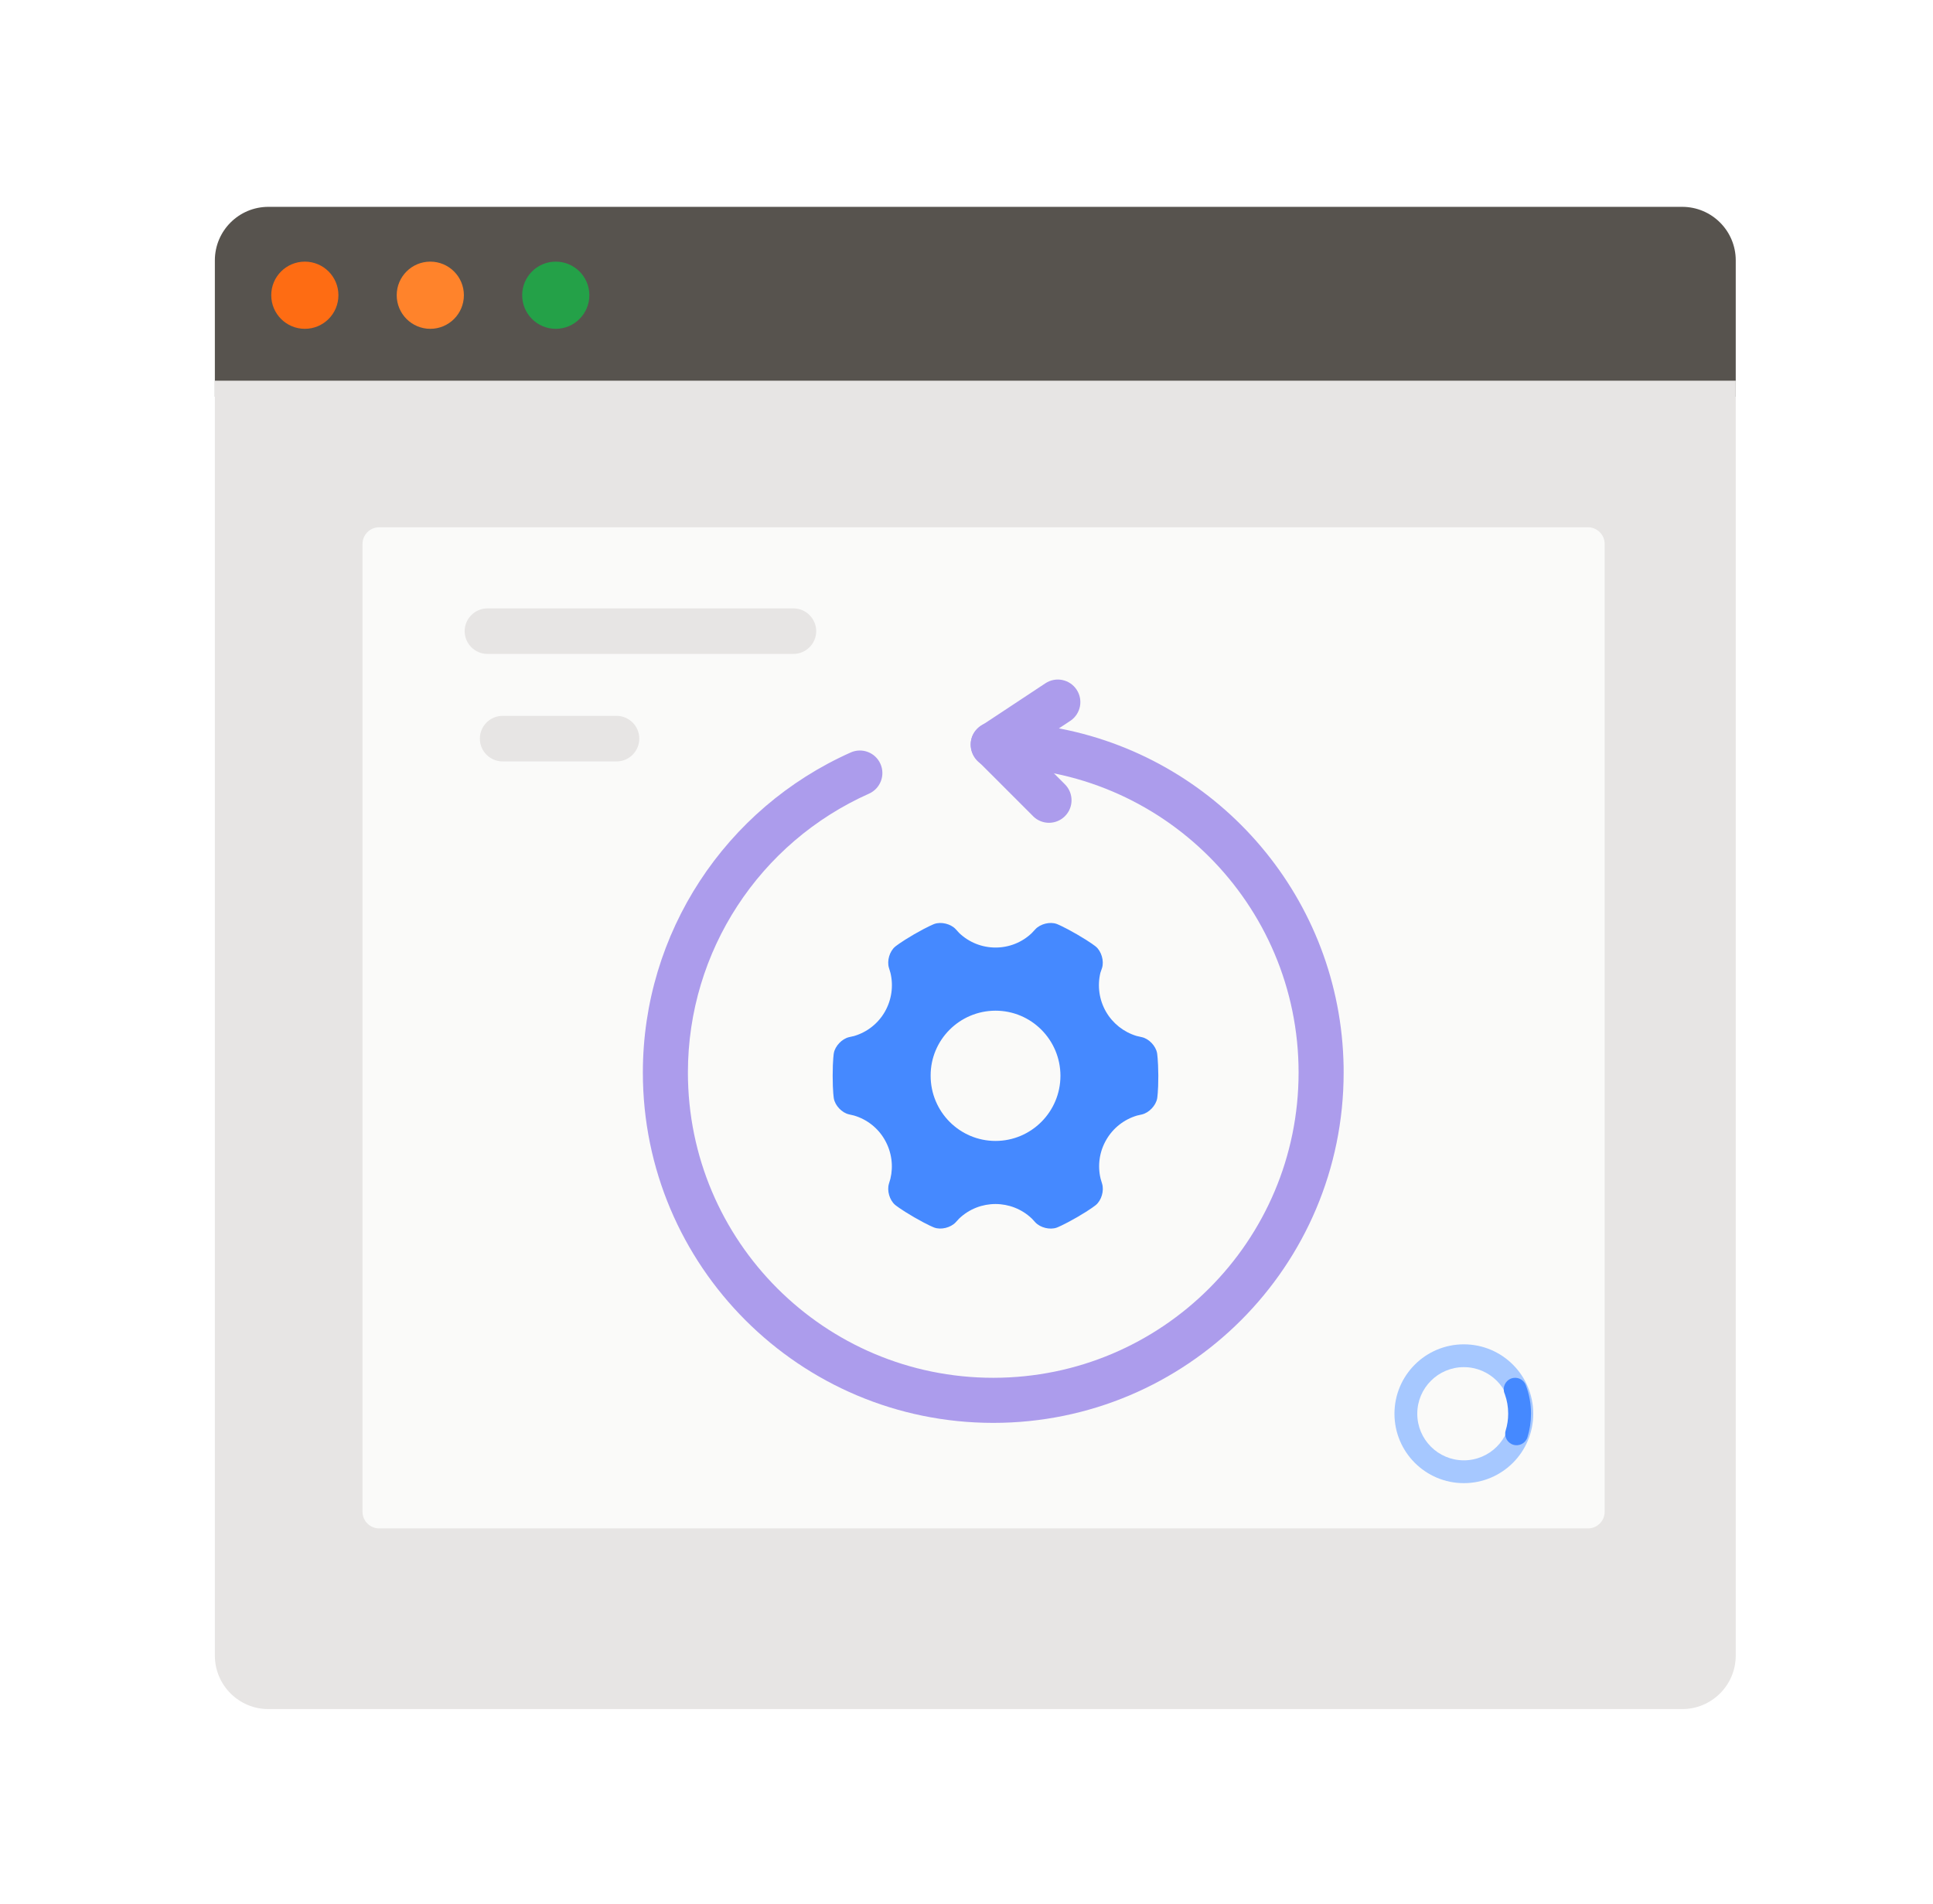 <svg width="65" height="64" viewBox="0 0 65 64" fill="none" xmlns="http://www.w3.org/2000/svg">
<g filter="url(#filter0_dd_910_16104)">
<path fill-rule="evenodd" clip-rule="evenodd" d="M58.367 13.144H7.225V8.562C7.225 7.568 8.031 6.762 9.025 6.762H56.566C57.561 6.762 58.367 7.568 58.367 8.562V13.144Z" fill="#57534E"/>
<path fill-rule="evenodd" clip-rule="evenodd" d="M56.566 57.267H9.025C8.031 57.267 7.225 56.461 7.225 55.467V12.607H58.367V55.467C58.367 56.461 57.561 57.267 56.566 57.267Z" fill="#E7E5E4"/>
<path fill-rule="evenodd" clip-rule="evenodd" d="M11.38 9.733C11.38 10.357 10.875 10.863 10.251 10.863C9.627 10.863 9.121 10.357 9.121 9.733C9.121 9.109 9.627 8.604 10.251 8.604C10.875 8.604 11.38 9.109 11.38 9.733Z" fill="#FE6C13"/>
<path fill-rule="evenodd" clip-rule="evenodd" d="M15.599 9.733C15.599 10.357 15.093 10.863 14.469 10.863C13.846 10.863 13.34 10.357 13.34 9.733C13.34 9.109 13.846 8.604 14.469 8.604C15.093 8.604 15.599 9.109 15.599 9.733Z" fill="#FF832B"/>
<path fill-rule="evenodd" clip-rule="evenodd" d="M19.818 9.733C19.818 10.357 19.312 10.863 18.688 10.863C18.064 10.863 17.559 10.357 17.559 9.733C17.559 9.109 18.064 8.604 18.688 8.604C19.312 8.604 19.818 9.109 19.818 9.733Z" fill="#24A148"/>
<path fill-rule="evenodd" clip-rule="evenodd" d="M12.752 51.193C12.442 51.193 12.19 50.942 12.19 50.632V18.096C12.19 17.786 12.442 17.535 12.752 17.535H53.398C53.708 17.535 53.959 17.786 53.959 18.096V50.632C53.959 50.942 53.708 51.193 53.398 51.193H12.752Z" fill="#FAFAF9"/>
<path fill-rule="evenodd" clip-rule="evenodd" d="M26.68 21.793H16.391C15.97 21.793 15.625 21.449 15.625 21.027C15.625 20.606 15.97 20.262 16.391 20.262H26.68C27.101 20.262 27.446 20.606 27.446 21.027C27.446 21.449 27.101 21.793 26.68 21.793Z" fill="#E7E5E4"/>
<path fill-rule="evenodd" clip-rule="evenodd" d="M20.731 25.407H16.902C16.479 25.407 16.136 25.064 16.136 24.641C16.136 24.218 16.479 23.875 16.902 23.875H20.731C21.154 23.875 21.497 24.218 21.497 24.641C21.497 25.064 21.154 25.407 20.731 25.407Z" fill="#E7E5E4"/>
<path fill-rule="evenodd" clip-rule="evenodd" d="M33.476 38.166C32.272 38.166 31.294 37.186 31.294 35.974C31.289 34.77 32.265 33.791 33.472 33.787C33.474 33.787 33.475 33.787 33.476 33.787C34.68 33.787 35.659 34.767 35.659 35.978C35.657 37.186 34.68 38.165 33.476 38.166ZM38.908 35.212C38.865 34.973 38.636 34.729 38.396 34.677L38.218 34.636C37.784 34.505 37.417 34.213 37.191 33.822C36.963 33.426 36.896 32.958 37.002 32.514L37.059 32.347C37.13 32.114 37.038 31.793 36.851 31.634C36.851 31.634 36.683 31.492 36.212 31.219C35.739 30.947 35.537 30.872 35.537 30.872C35.307 30.787 34.985 30.868 34.817 31.047L34.693 31.18C34.366 31.492 33.93 31.665 33.477 31.664C33.022 31.665 32.584 31.49 32.255 31.176L32.136 31.046C31.97 30.867 31.647 30.788 31.416 30.872C31.416 30.872 31.211 30.947 30.738 31.219C30.266 31.494 30.099 31.636 30.099 31.636C29.913 31.793 29.82 32.111 29.892 32.347L29.943 32.517C30.049 32.96 29.981 33.426 29.755 33.822C29.529 34.217 29.159 34.509 28.722 34.638L28.55 34.677C28.315 34.731 28.083 34.972 28.039 35.212C28.039 35.212 28 35.428 28 35.975C28 36.522 28.039 36.737 28.039 36.737C28.081 36.979 28.311 37.22 28.55 37.273L28.718 37.312C29.156 37.441 29.527 37.734 29.752 38.13C29.987 38.542 30.044 39.01 29.941 39.438L29.892 39.603C29.82 39.836 29.913 40.157 30.1 40.316C30.1 40.316 30.268 40.458 30.738 40.731C31.211 41.004 31.415 41.078 31.415 41.078C31.644 41.163 31.966 41.082 32.135 40.903L32.252 40.776C32.937 40.123 34.015 40.124 34.699 40.778L34.816 40.905C34.982 41.083 35.306 41.163 35.536 41.08C35.536 41.08 35.741 41.004 36.214 40.733C36.686 40.46 36.852 40.318 36.852 40.318C37.039 40.161 37.132 39.84 37.06 39.605L37.009 39.433C36.903 38.991 36.97 38.526 37.198 38.132C37.424 37.737 37.794 37.444 38.231 37.314L38.4 37.275C38.635 37.22 38.867 36.979 38.911 36.739C38.911 36.739 38.95 36.524 38.95 35.977C38.946 35.429 38.908 35.212 38.908 35.212Z" fill="#4589FF"/>
<path d="M35.153 22.78C35.502 22.549 35.972 22.645 36.203 22.994C36.43 23.338 36.341 23.798 36.005 24.033L35.989 24.044L35.607 24.296L35.682 24.31C41.036 25.361 45.089 30.035 45.181 35.672L45.182 35.867C45.182 42.372 39.907 47.645 33.4 47.645C26.893 47.645 21.617 42.372 21.617 35.867C21.617 31.173 24.39 26.985 28.606 25.106C28.988 24.935 29.436 25.107 29.606 25.489C29.776 25.871 29.605 26.319 29.223 26.49C25.549 28.127 23.132 31.776 23.132 35.867C23.132 41.535 27.729 46.129 33.4 46.129C39.07 46.129 43.667 41.535 43.667 35.867C43.667 30.2 39.07 25.605 33.4 25.605C32.656 25.605 32.361 24.649 32.964 24.228L32.982 24.215L35.153 22.78Z" fill="#AC9CEC"/>
<path d="M32.864 24.302C33.154 24.011 33.623 24.006 33.92 24.287L33.935 24.302L35.81 26.177C36.106 26.473 36.106 26.953 35.81 27.248C35.519 27.539 35.05 27.544 34.753 27.263L34.739 27.248L32.864 25.373C32.568 25.078 32.568 24.598 32.864 24.302Z" fill="#AC9CEC"/>
<path d="M49.224 45.004C47.935 45.004 46.891 46.049 46.891 47.337C46.891 48.626 47.935 49.671 49.224 49.671C50.513 49.671 51.558 48.626 51.558 47.337C51.558 46.049 50.513 45.004 49.224 45.004ZM49.224 45.771C50.089 45.771 50.791 46.472 50.791 47.337C50.791 48.203 50.089 48.904 49.224 48.904C48.359 48.904 47.658 48.203 47.658 47.337C47.658 46.472 48.359 45.771 49.224 45.771Z" fill="#A6C8FF"/>
<path d="M50.811 46.155C51.009 46.078 51.231 46.177 51.307 46.375C51.422 46.674 51.483 46.999 51.483 47.333C51.483 47.606 51.442 47.873 51.364 48.126C51.301 48.328 51.087 48.442 50.884 48.379C50.682 48.316 50.569 48.102 50.631 47.899C50.687 47.72 50.715 47.529 50.715 47.333C50.715 47.106 50.677 46.888 50.604 46.686L50.591 46.651C50.515 46.453 50.614 46.231 50.811 46.155Z" fill="#4589FF"/>
</g>
<defs>
<filter id="filter0_dd_910_16104" x="0.467" y="-0.128" width="64.641" height="64.641" filterUnits="userSpaceOnUse" color-interpolation-filters="sRGB">
<feFlood flood-opacity="0" result="BackgroundImageFix"/>
<feColorMatrix in="SourceAlpha" type="matrix" values="0 0 0 0 0 0 0 0 0 0 0 0 0 0 0 0 0 0 127 0" result="hardAlpha"/>
<feOffset/>
<feGaussianBlur stdDeviation="0.032"/>
<feColorMatrix type="matrix" values="0 0 0 0 0.035 0 0 0 0 0.118 0 0 0 0 0.259 0 0 0 0.31 0"/>
<feBlend mode="normal" in2="BackgroundImageFix" result="effect1_dropShadow_910_16104"/>
<feColorMatrix in="SourceAlpha" type="matrix" values="0 0 0 0 0 0 0 0 0 0 0 0 0 0 0 0 0 0 127 0" result="hardAlpha"/>
<feOffset dy="0.192"/>
<feGaussianBlur stdDeviation="0.16"/>
<feColorMatrix type="matrix" values="0 0 0 0 0.035 0 0 0 0 0.118 0 0 0 0 0.259 0 0 0 0.2 0"/>
<feBlend mode="normal" in2="effect1_dropShadow_910_16104" result="effect2_dropShadow_910_16104"/>
<feBlend mode="normal" in="SourceGraphic" in2="effect2_dropShadow_910_16104" result="shape"/>
</filter>
</defs>
</svg>
